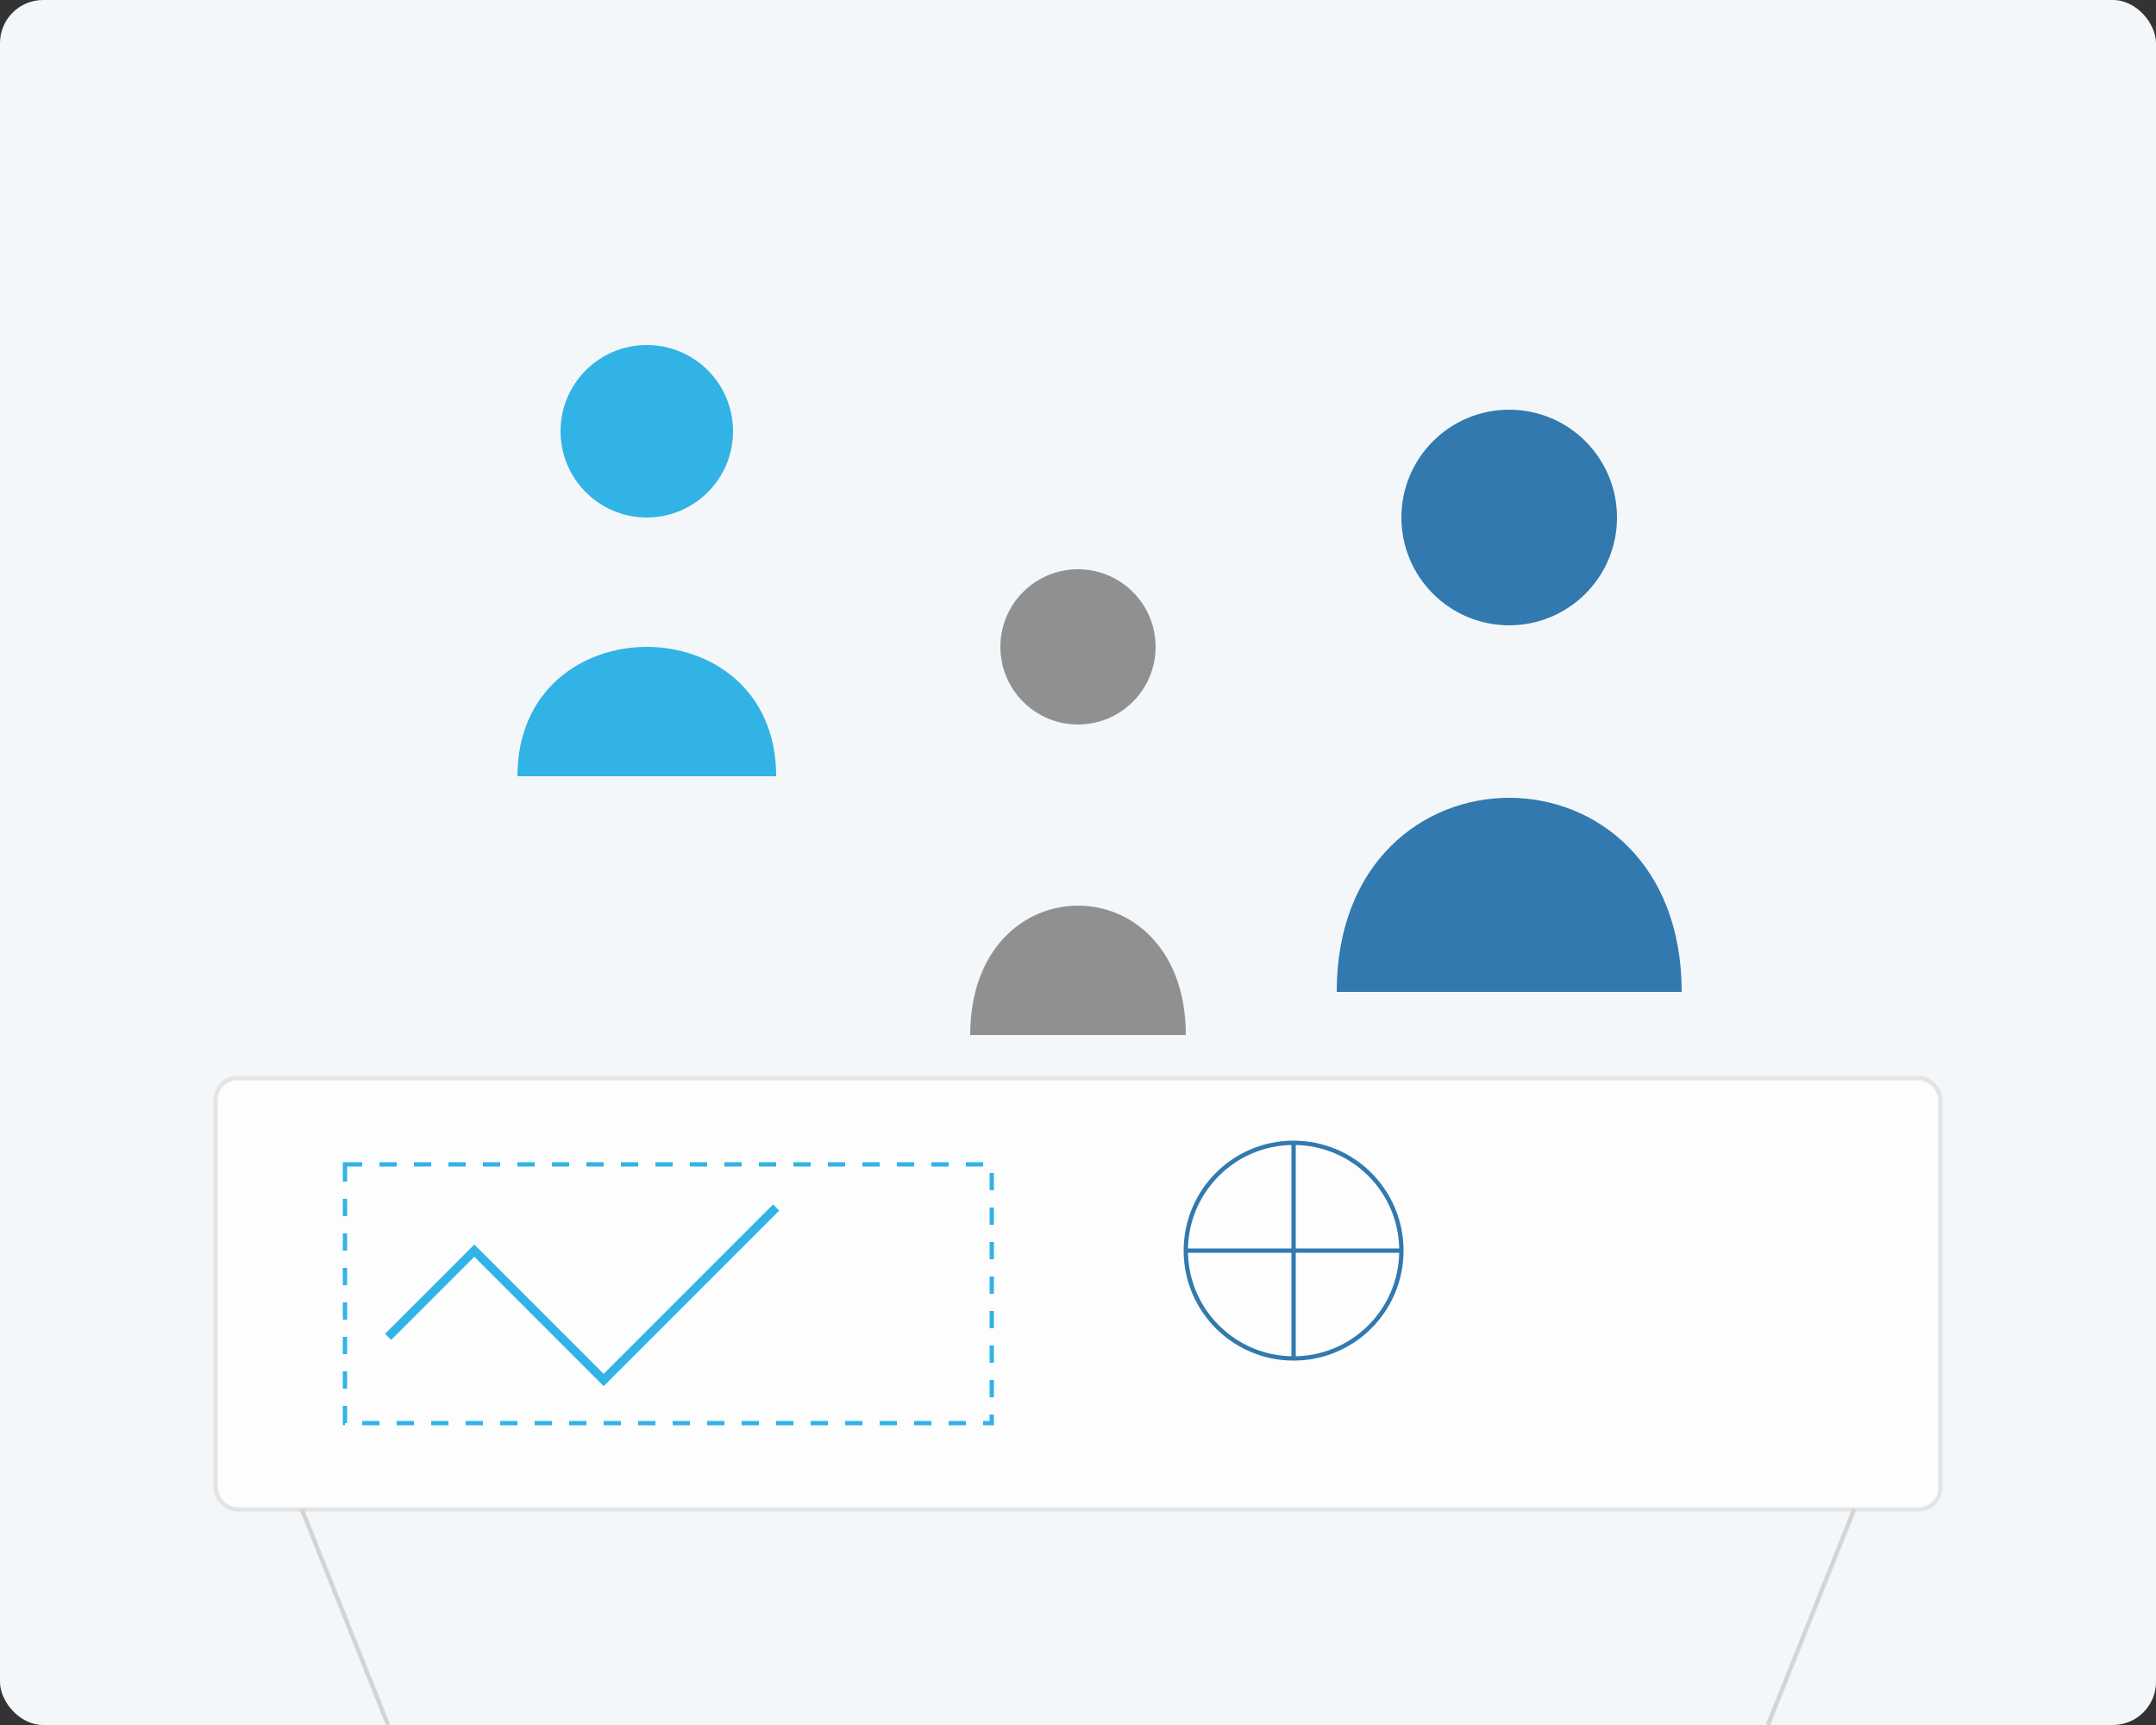 <svg width="500" height="400" viewBox="0 0 500 400" xmlns="http://www.w3.org/2000/svg">
  <rect x="0" y="0" width="500" height="400" fill="#333333" stroke="none"/>
  <rect width="500" height="400" fill="#f4f7f9" rx="10"/>
  <g opacity="0.8">
    <!-- People silhouettes -->
    <circle cx="150" cy="100" r="20" fill="#00A3E0"/>
    <path d="M120 180 C 120 140, 180 140, 180 180 Z" fill="#00A3E0"/>
    
    <circle cx="350" cy="120" r="25" fill="#005A9C"/>
    <path d="M310 230 C 310 170, 390 170, 390 230 Z" fill="#005A9C"/>

    <circle cx="250" cy="150" r="18" fill="#777"/>
    <path d="M225 240 C 225 200, 275 200, 275 240 Z" fill="#777"/>

    <!-- Table -->
    <rect x="50" y="250" width="400" height="100" rx="5" fill="#FFFFFF" stroke="#e0e0e0"/>
    <path d="M70 350 L 90 400" stroke="#cccccc"/>
    <path d="M430 350 L 410 400" stroke="#cccccc"/>

    <!-- Technical drawings on table -->
    <rect x="80" y="270" width="150" height="60" fill="none" stroke="#00A3E0" stroke-dasharray="4"/>
    <path d="M90 310 l20-20 l30 30 l40-40" fill="none" stroke="#00A3E0" stroke-width="2"/>

    <circle cx="300" cy="290" r="25" fill="none" stroke="#005A9C"/>
    <line x1="300" y1="265" x2="300" y2="315" stroke="#005A9C"/>
    <line x1="275" y1="290" x2="325" y2="290" stroke="#005A9C"/>
  </g>
</svg>